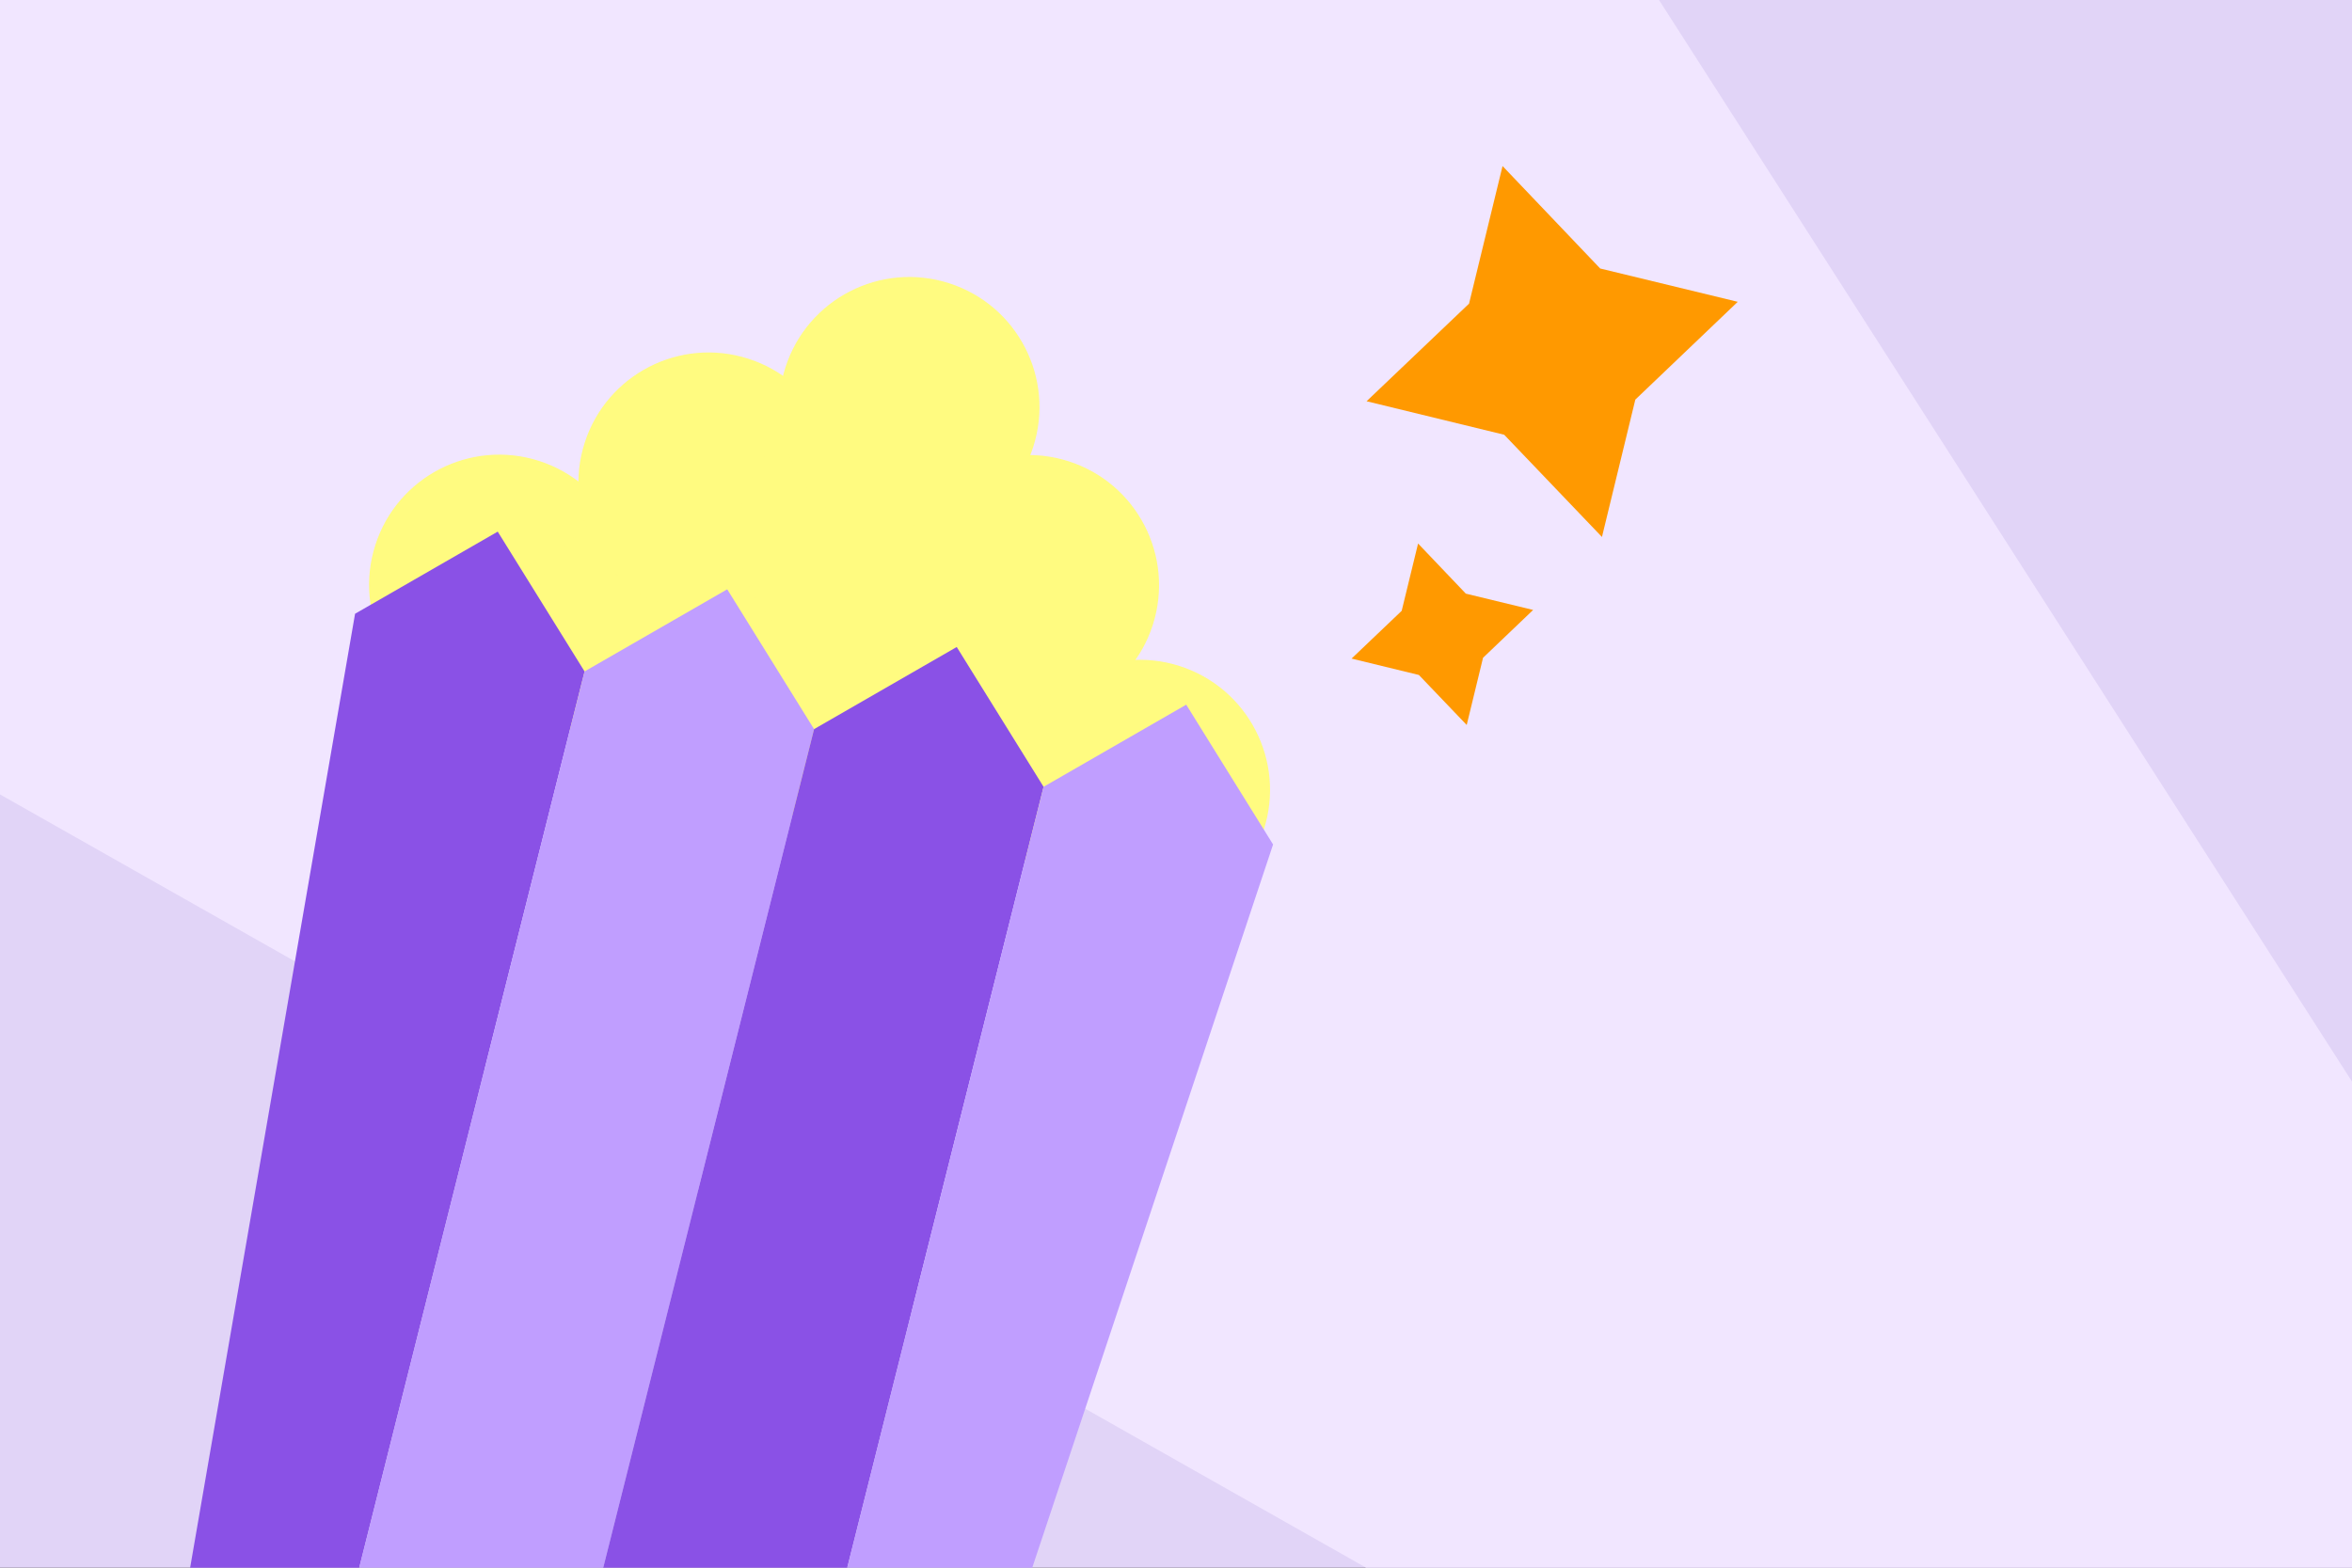 <svg width="384" height="256" viewBox="0 0 384 256" fill="none" xmlns="http://www.w3.org/2000/svg">
<rect x="0" y="0" width="384" height="256" fill="#333333" stroke="none"/>
<g clip-path="url(#clip0_1_3298)">
<rect width="384" height="256" fill="#E1D4F7"/>
<path d="M140.5 -203.5L555.394 444.169L-79 85L140.5 -203.5Z" fill="#F1E6FF"/>
<circle cx="81.508" cy="95.493" r="21.247" transform="rotate(17.759 81.508 95.493)" fill="#FFFB80"/>
<circle cx="107.657" cy="103.868" r="21.247" transform="rotate(17.759 107.657 103.868)" fill="#FFFB80"/>
<circle cx="115.683" cy="78.808" r="21.247" transform="rotate(17.759 115.683 78.808)" fill="#FFFB80"/>
<circle cx="133.807" cy="112.242" r="21.247" transform="rotate(17.759 133.807 112.242)" fill="#FFFB80"/>
<circle cx="141.833" cy="87.183" r="21.247" transform="rotate(17.759 141.833 87.183)" fill="#FFFB80"/>
<circle cx="148.463" cy="66.481" r="21.247" transform="rotate(17.759 148.463 66.481)" fill="#FFFB80"/>
<circle cx="159.956" cy="120.617" r="21.247" transform="rotate(17.759 159.956 120.617)" fill="#FFFB80"/>
<circle cx="167.982" cy="95.557" r="21.247" transform="rotate(17.759 167.982 95.557)" fill="#FFFB80"/>
<circle cx="186.105" cy="128.992" r="21.247" transform="rotate(17.759 186.105 128.992)" fill="#FFFB80"/>
<path d="M57.97 100.225L81.261 86.813L95.44 109.645L56.325 265.24L30.565 258.764L57.97 100.225Z" fill="#8A51E6"/>
<path d="M95.44 109.644L118.731 96.233L132.91 119.064L93.795 274.659L56.325 265.239L95.44 109.644Z" fill="#C09EFF"/>
<path d="M132.91 119.064L156.201 105.652L170.38 128.484L131.265 284.079L93.796 274.659L132.91 119.064Z" fill="#8A51E6"/>
<path d="M170.38 128.483L193.671 115.071L207.85 137.903L157.026 290.554L131.265 284.078L170.38 128.483Z" fill="#C09EFF"/>
<path d="M245.314 27.115L261.255 43.845L283.714 49.285L266.992 65.255L261.544 87.685L245.582 70.992L223.115 65.522L239.845 49.582L245.314 27.115Z" fill="#FF9900"/>
<path d="M231.523 88.756L239.321 96.941L250.308 99.602L242.128 107.415L239.463 118.387L231.654 110.221L220.663 107.545L228.847 99.747L231.523 88.756Z" fill="#FF9900"/>
</g>
<defs>
<clipPath id="clip0_1_3298">
<rect width="384" height="256" fill="white"/>
</clipPath>
</defs>
</svg>
